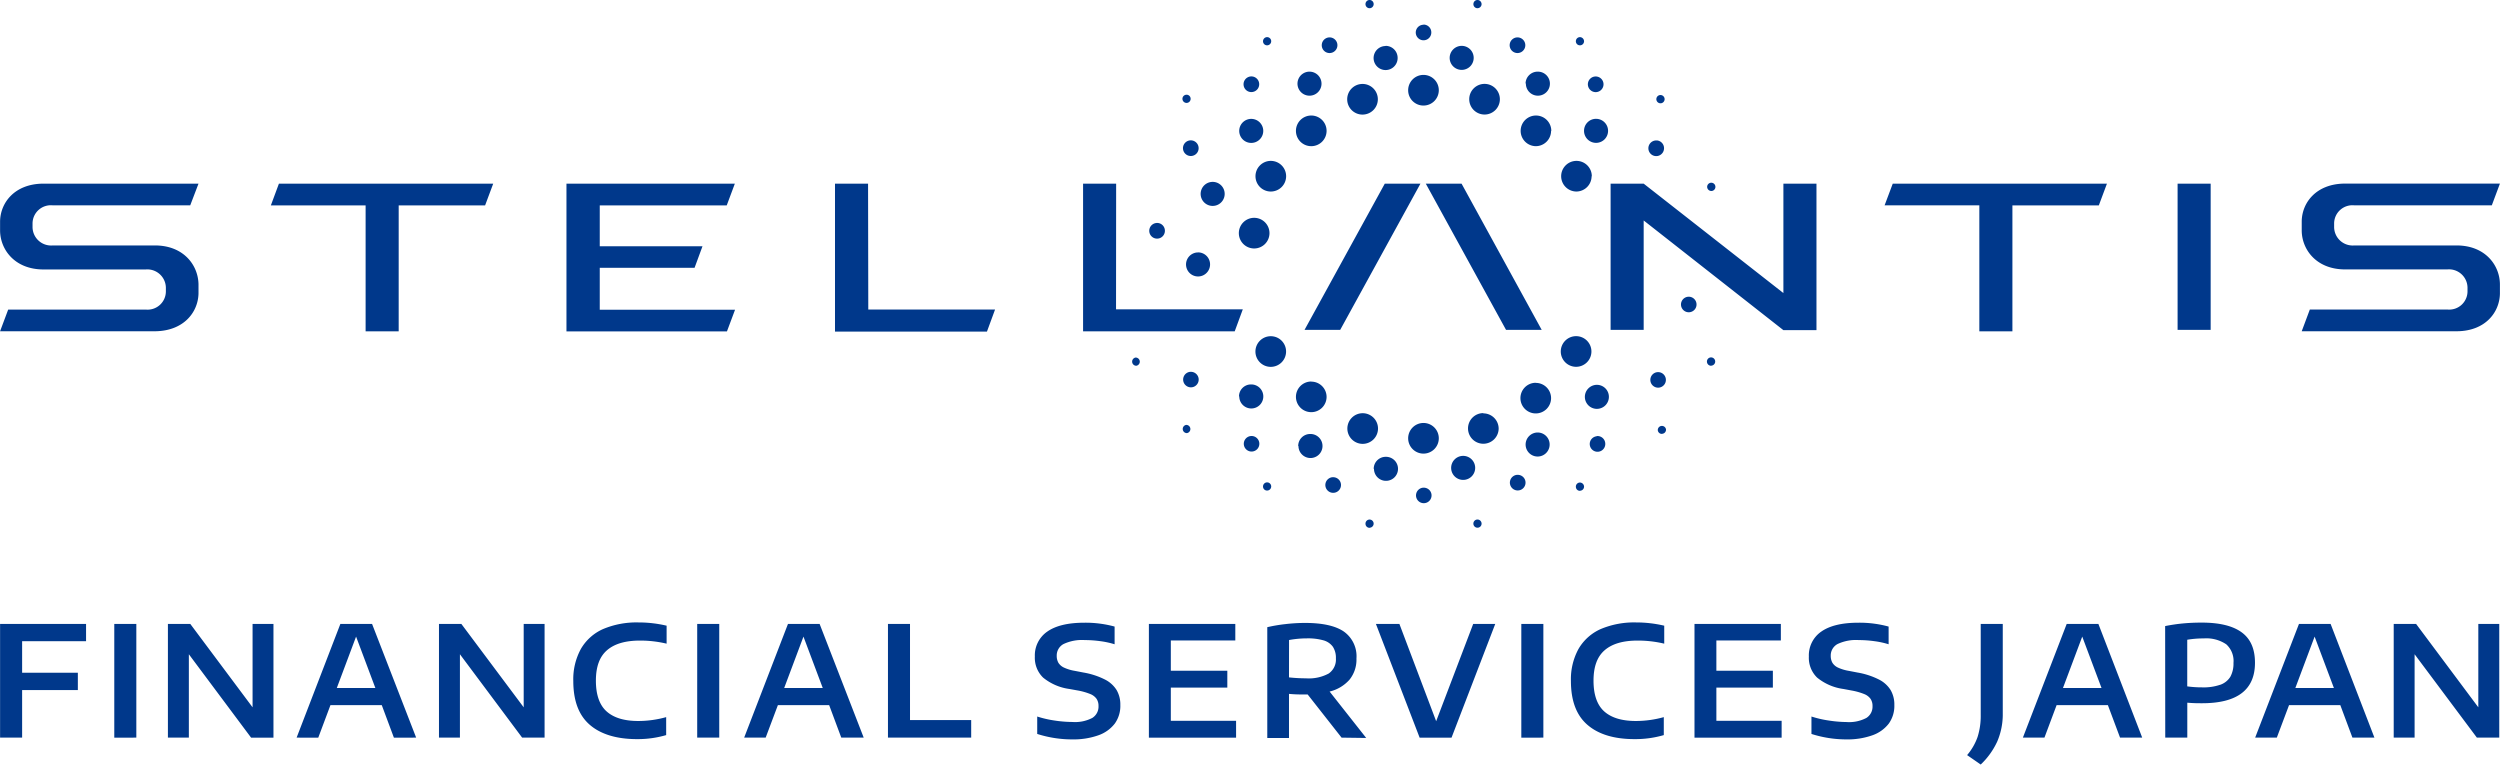<svg xmlns="http://www.w3.org/2000/svg" width="160mm" height="48.93mm" viewBox="0 0 453.55 138.71"><path d="M157.52 56.16h23l-1.47 4h-27.57V33.32h6zm-25.68-18.9l1.47-3.94h-30.55v26.8h29.12l1.47-3.93H108.8v-7.6H126l1.44-3.91H108.8v-7.42zm-82.71 0h17.19v22.86h6V37.26H88l1.47-3.94H50.59zm345.94 22.59h6V33.32h-6zm-367-15.32H9.57a3.37 3.37 0 01-3.68-3.3v-.75a3.32 3.32 0 013.61-3.23h25l1.5-3.93H7.75C2.66 33.38.07 36.74 0 40.13v1.76c.06 3.44 2.69 7 7.89 7H26.4a3.37 3.37 0 013.68 3.3v.75a3.32 3.32 0 01-3.61 3.23h-25L0 60.1h28.23c5.09-.1 7.67-3.42 7.77-6.81v-1.76c-.08-3.44-2.71-7-7.92-7zm417.59 0h-18.51a3.37 3.37 0 01-3.68-3.3v-.75a3.32 3.32 0 013.61-3.23h25l1.47-3.94h-28.22c-5.09.06-7.68 3.42-7.74 6.81v1.76c.05 3.44 2.68 7 7.88 7H444a3.36 3.36 0 013.67 3.3v.75a3.32 3.32 0 01-3.61 3.23h-25l-1.47 3.94h28.22c5.09-.06 7.67-3.42 7.74-6.81v-1.76c-.05-3.44-2.68-7-7.88-7zm-122.11 8.64L298.2 33.32h-6v26.53h6V40l25.35 19.9h6V33.32h-6zm-86.88 6.68h6.47l14.56-26.53h-6.47zm22-26.53l14.56 26.53h6.47l-14.54-26.53zm-56.18 0h-6v26.8H224l1.47-4h-23zm139.42 3.94h17.19v22.86h6V37.26h15.68l1.47-3.94h-38.86zM230.54 61a2.78 2.78 0 102.78 2.78 2.77 2.77 0 00-2.78-2.78zm7.36 8.22a2.78 2.78 0 102.77 2.78 2.78 2.78 0 00-2.77-2.76zm50.82-5.44a2.78 2.78 0 10-2.78 2.77 2.78 2.78 0 002.78-2.75zm-10.1 5.67a2.78 2.78 0 102.78 2.78 2.77 2.77 0 00-2.78-2.76zm-9.5 5.5a2.78 2.78 0 102.77 2.78 2.78 2.78 0 00-2.77-2.73zM250 77.75a2.78 2.78 0 10-2.77 2.78 2.78 2.78 0 002.77-2.78zm-40.2-37.29a1.42 1.42 0 101.53 1.29 1.41 1.41 0 00-1.57-1.29zm6.14 27a1.41 1.41 0 101.52 1.28 1.41 1.41 0 00-1.56-1.27zm11 11.65a1.41 1.41 0 10.24 2.81 1.41 1.41 0 00-.24-2.81zm14.81 7.47a1.42 1.42 0 101.53 1.29 1.42 1.42 0 00-1.57-1.28zm16.43 1.9a1.41 1.41 0 101.53 1.28 1.41 1.41 0 00-1.57-1.27zm17.05-2.33a1.42 1.42 0 101.53 1.29 1.41 1.41 0 00-1.57-1.28zm14.47-7a1.41 1.41 0 101.53 1.29 1.41 1.41 0 00-1.57-1.32zm11-11.63a1.41 1.41 0 10.24 2.81 1.41 1.41 0 10-.24-2.81zm5.56-13.68a1.41 1.41 0 00.24 2.81 1.41 1.41 0 10-.24-2.81zM214.62 27a1.42 1.42 0 101.29-1.53 1.42 1.42 0 00-1.29 1.53zm12.52-10.3a1.42 1.42 0 10-1.53-1.29 1.41 1.41 0 001.53 1.29zm14.19-7.08a1.42 1.42 0 10-1.53-1.29 1.41 1.41 0 001.53 1.29zm-26 9.05a.74.74 0 00.67-.81.73.73 0 00-.8-.67.74.74 0 00-.68.8.75.75 0 00.82.68zm-9.18 47.69a.75.75 0 00-.13-1.49.75.75 0 00.13 1.49zm9.18 12.22a.75.75 0 00-.13-1.49.75.75 0 00.13 1.49zM229.94 89a.74.74 0 10-.12-1.48.75.75 0 00-.68.81.73.73 0 00.8.67zm18.59 6.74a.74.74 0 10-.8-.68.73.73 0 00.8.7zm19.58 0a.74.74 0 00.68-.8.75.75 0 00-.81-.68.74.74 0 00.13 1.48zm18.59-6.71a.74.74 0 00.68-.8.76.76 0 00-.81-.68.74.74 0 00-.67.81.73.73 0 00.8.69zm14.87-10.33a.74.74 0 00.68-.8.75.75 0 00-1.49.13.74.74 0 00.81.69zm8.92-12.36a.75.75 0 10-.81-.68.76.76 0 00.81.7zM229.94 8.22a.74.74 0 10-.12-1.48.75.75 0 00-.68.81.73.73 0 00.8.67zm18.59-6.73a.75.75 0 00.68-.81.74.74 0 00-.8-.68.75.75 0 00-.68.81.74.74 0 00.8.68zm-21 43.59a2.78 2.78 0 10-2.78-2.77 2.78 2.78 0 002.76 2.77zm3-10.33a2.78 2.78 0 10-2.76-2.75 2.78 2.78 0 002.77 2.75zm7.36-8.23a2.78 2.78 0 10-2.78-2.77 2.77 2.77 0 002.79 2.77zm9.29-5.73a2.78 2.78 0 10-2.77-2.79 2.77 2.77 0 002.78 2.79zm11.07-1.64a2.78 2.78 0 10-2.78-2.77 2.77 2.77 0 002.79 2.77zm0 63.15a2.78 2.78 0 10-2.78-2.77 2.78 2.78 0 002.79 2.77zM227 21.57a2.18 2.18 0 102.18 2.17 2.18 2.18 0 00-2.18-2.17zM220 33a2.18 2.18 0 102.18 2.18A2.17 2.17 0 00220 33zm-2.66 12.8a2.18 2.18 0 102.19 2.2 2.18 2.18 0 00-2.18-2.21zM237.57 13a2.18 2.18 0 102.18 2.18 2.18 2.18 0 00-2.18-2.18zm13.81-4.65a2.18 2.18 0 102.18 2.18 2.18 2.18 0 00-2.18-2.21zm6.88-3.86a1.41 1.41 0 101.41 1.41 1.41 1.41 0 00-1.41-1.44zm42.35 21a1.42 1.42 0 101.28 1.51 1.41 1.41 0 00-1.28-1.52zm-9.7-10.07a1.42 1.42 0 10-1.53 1.29 1.42 1.42 0 001.53-1.3zm-14.19-7.09a1.42 1.42 0 10-1.53 1.29 1.42 1.42 0 001.53-1.29zM302 18a.75.75 0 00-1.49-.13.75.75 0 101.49.13zM287.38 7.55a.76.76 0 00-.68-.81.74.74 0 00-.8.68.73.73 0 00.67.8.74.74 0 00.81-.67zM268.79.81a.76.76 0 00-.68-.81.74.74 0 00-.8.68.74.74 0 00.67.81.76.76 0 00.81-.68zm20 31.16a2.78 2.78 0 10-2.79 2.78 2.78 2.78 0 002.75-2.75zm-7.35-8.22a2.78 2.78 0 10-2.78 2.77 2.78 2.78 0 002.74-2.77zM272.11 18a2.78 2.78 0 10-2.78 2.78 2.78 2.78 0 002.78-2.78zm15.27 5.73a2.18 2.18 0 102.18-2.17 2.17 2.17 0 00-2.18 2.18zm.15 48.27a2.18 2.18 0 102.18-2.18 2.19 2.19 0 00-2.18 2.18zm-10.75 8.63a2.18 2.18 0 102.22-2.16 2.19 2.19 0 00-2.22 2.18zm-13.51 4.26a2.18 2.18 0 102.18-2.18 2.18 2.18 0 00-2.18 2.2zm-14 .17a2.18 2.18 0 102.18-2.18 2.18 2.18 0 00-2.23 2.2zm-13.7-4.14a2.18 2.18 0 102.17-2.18 2.17 2.17 0 00-2.22 2.2zm-10.74-9a2.18 2.18 0 102.17-2.17 2.17 2.17 0 00-2.22 2.18zm52-56.78A2.18 2.18 0 10279 13a2.19 2.19 0 00-2.23 2.15zM263 10.5a2.18 2.18 0 102.18-2.18A2.19 2.19 0 00263 10.5zm47.53 24.15a.75.75 0 10-.81-.68.76.76 0 00.77.68zM15.6 116.33H4v5.73h10.11v3.14H4v8.63H0V113.2h15.6zm5.12 17.5V113.2h4v20.63zm25.09-20.63h3.79v20.63h-4.06L34.25 118.7v15.13h-3.8V113.2h4.06l11.3 15.13zm25.64 20.63l-2.2-5.9h-9.31l-2.21 5.9H53.8l7.94-20.63h5.75l8 20.63zm-10.36-9h7l-3.5-9.33zM95 113.2h3.79v20.63h-4.07L83.43 118.7v15.13h-3.8V113.2h4.06L95 128.33zm12 18.31q-3-2.58-3-7.95a11.46 11.46 0 011.38-5.83 8.73 8.73 0 014-3.59 15.55 15.55 0 016.44-1.21 22.12 22.12 0 015.11.59v3.26a20.73 20.73 0 00-4.83-.56c-2.67 0-4.65.59-6 1.77s-2 3-2 5.51.64 4.4 1.93 5.56 3.2 1.75 5.75 1.75a18.91 18.91 0 005.07-.7v3.26a18.45 18.45 0 01-5.3.73c-3.64 0-6.55-.86-8.55-2.59zm19.48 2.32V113.2h4v20.63zm26.14 0l-2.2-5.9h-9.3l-2.22 5.9H135l7.95-20.63h5.74l8 20.63zm-10.36-9h7l-3.5-9.33zm18.83 9V113.2h4v17.44h11.1v3.19zm27.08-.67V130a19.22 19.22 0 003.17.73 22.45 22.45 0 003.23.26 6.72 6.72 0 003.6-.74 2.41 2.41 0 001.12-2.15 2.28 2.28 0 00-.36-1.32 2.57 2.57 0 00-1.16-.87 11.43 11.43 0 00-2.22-.63L194 125a9.55 9.55 0 01-4.77-2.07 5 5 0 01-1.49-3.81 5.24 5.24 0 012.27-4.54c1.52-1.06 3.75-1.6 6.71-1.6a19.91 19.91 0 015.49.7v3.21a15.37 15.37 0 00-2.58-.56 20.86 20.86 0 00-2.84-.2 7.82 7.82 0 00-3.87.73 2.36 2.36 0 00-1.21 2.12 2.5 2.5 0 00.31 1.28 2.37 2.37 0 001 .86 7.68 7.68 0 002 .6l1.55.3a13.71 13.71 0 013.87 1.26 5.27 5.27 0 012.14 1.93 5.2 5.2 0 01.67 2.7 5.5 5.5 0 01-1 3.36 6.42 6.42 0 01-3 2.14 13.46 13.46 0 01-4.69.74 20.77 20.77 0 01-6.39-.99zm24.24-2.38h11.84v3.05h-15.82V113.2h15.68v3h-11.7v5.49h10.25v3.06h-10.25zm30.98 3.05l-6.15-7.83h-.49c-.86 0-1.83 0-2.9-.11v8h-3.94v-20.1a28.45 28.45 0 013.31-.56 31 31 0 013.56-.21q4.71 0 7 1.55a5.49 5.49 0 012.31 4.9 5.81 5.81 0 01-1.24 3.82 7 7 0 01-3.63 2.18l6.64 8.42zm-9.54-10.93a29.75 29.75 0 003.07.17 7.58 7.58 0 004.13-.87 3.08 3.08 0 001.31-2.76 3.67 3.67 0 00-.55-2.1 3.15 3.15 0 00-1.7-1.16 10.35 10.35 0 00-3-.36 18 18 0 00-3.25.3zm33.42-9.7h4l-7.93 20.63h-5.79l-7.93-20.63h4.26l6.67 17.65zm8.73 20.63V113.2h4v20.63zm12-2.32q-3-2.58-3-7.95a11.46 11.46 0 011.38-5.83 8.78 8.78 0 014-3.59 15.55 15.55 0 016.44-1.21 22.12 22.12 0 015.11.59v3.26a20.67 20.67 0 00-4.83-.56c-2.67 0-4.65.59-6 1.77s-2 3-2 5.51.64 4.4 1.93 5.56 3.2 1.75 5.76 1.75a18.89 18.89 0 005.06-.7v3.26a18.45 18.45 0 01-5.3.73c-3.7 0-6.55-.86-8.55-2.59zm23.39-.73h11.84v3.05h-15.81V113.2h15.67v3h-11.7v5.49h10.25v3.06h-10.25zm17.25 2.38V130a19.22 19.22 0 003.17.73 22.45 22.45 0 003.19.27 6.72 6.72 0 003.6-.74 2.41 2.41 0 001.12-2.15 2.28 2.28 0 00-.36-1.32 2.57 2.57 0 00-1.16-.87 11.43 11.43 0 00-2.22-.63l-1.55-.29a9.55 9.55 0 01-4.77-2.07 5 5 0 01-1.49-3.81 5.24 5.24 0 012.27-4.54c1.52-1.06 3.75-1.6 6.71-1.6a19.91 19.91 0 015.49.7v3.21a15.37 15.37 0 00-2.58-.56 20.86 20.86 0 00-2.84-.2 7.82 7.82 0 00-3.87.73 2.36 2.36 0 00-1.21 2.12 2.5 2.5 0 00.31 1.28 2.37 2.37 0 001 .86 7.68 7.68 0 002 .6l1.55.3a13.71 13.71 0 013.87 1.26 5.27 5.27 0 012.14 1.93 5.2 5.2 0 01.67 2.7 5.5 5.5 0 01-1 3.36 6.42 6.42 0 01-3 2.14 13.42 13.42 0 01-4.69.74 20.77 20.77 0 01-6.35-.99zm28.24 3.84a10.33 10.33 0 001.9-3.29 12.59 12.59 0 00.57-4V113.2h4v16.63a12.5 12.5 0 01-1 4.7 13.55 13.55 0 01-3 4.18zm27.75-3.17l-2.21-5.9h-9.3l-2.21 5.9H367l7.95-20.63h5.75l7.95 20.63zm-10.36-9h7l-3.5-9.33zm18.54-11.24a31.49 31.49 0 013.25-.48q1.6-.15 3.39-.15c3.23 0 5.64.59 7.25 1.77s2.41 3 2.41 5.52q0 7.34-9.6 7.34c-.7 0-1.59 0-2.68-.1v6.34h-4zm10 10.65a3.51 3.51 0 001.83-1.45 5 5 0 00.57-2.52 4.07 4.07 0 00-1.31-3.37 6.44 6.44 0 00-4.08-1.07 17.52 17.52 0 00-3 .24v8.46a19.43 19.43 0 002.7.18 9.26 9.26 0 003.27-.47zm23.98 9.59l-2.2-5.9h-9.3l-2.22 5.9h-3.93l7.95-20.63h5.74l7.95 20.63zm-10.36-9h7l-3.5-9.33zm33.2-11.63h3.8v20.63h-4.06l-11.3-15.13v15.13h-3.79V113.2h4.06l11.29 15.13z" fill="#00388b"/></svg>